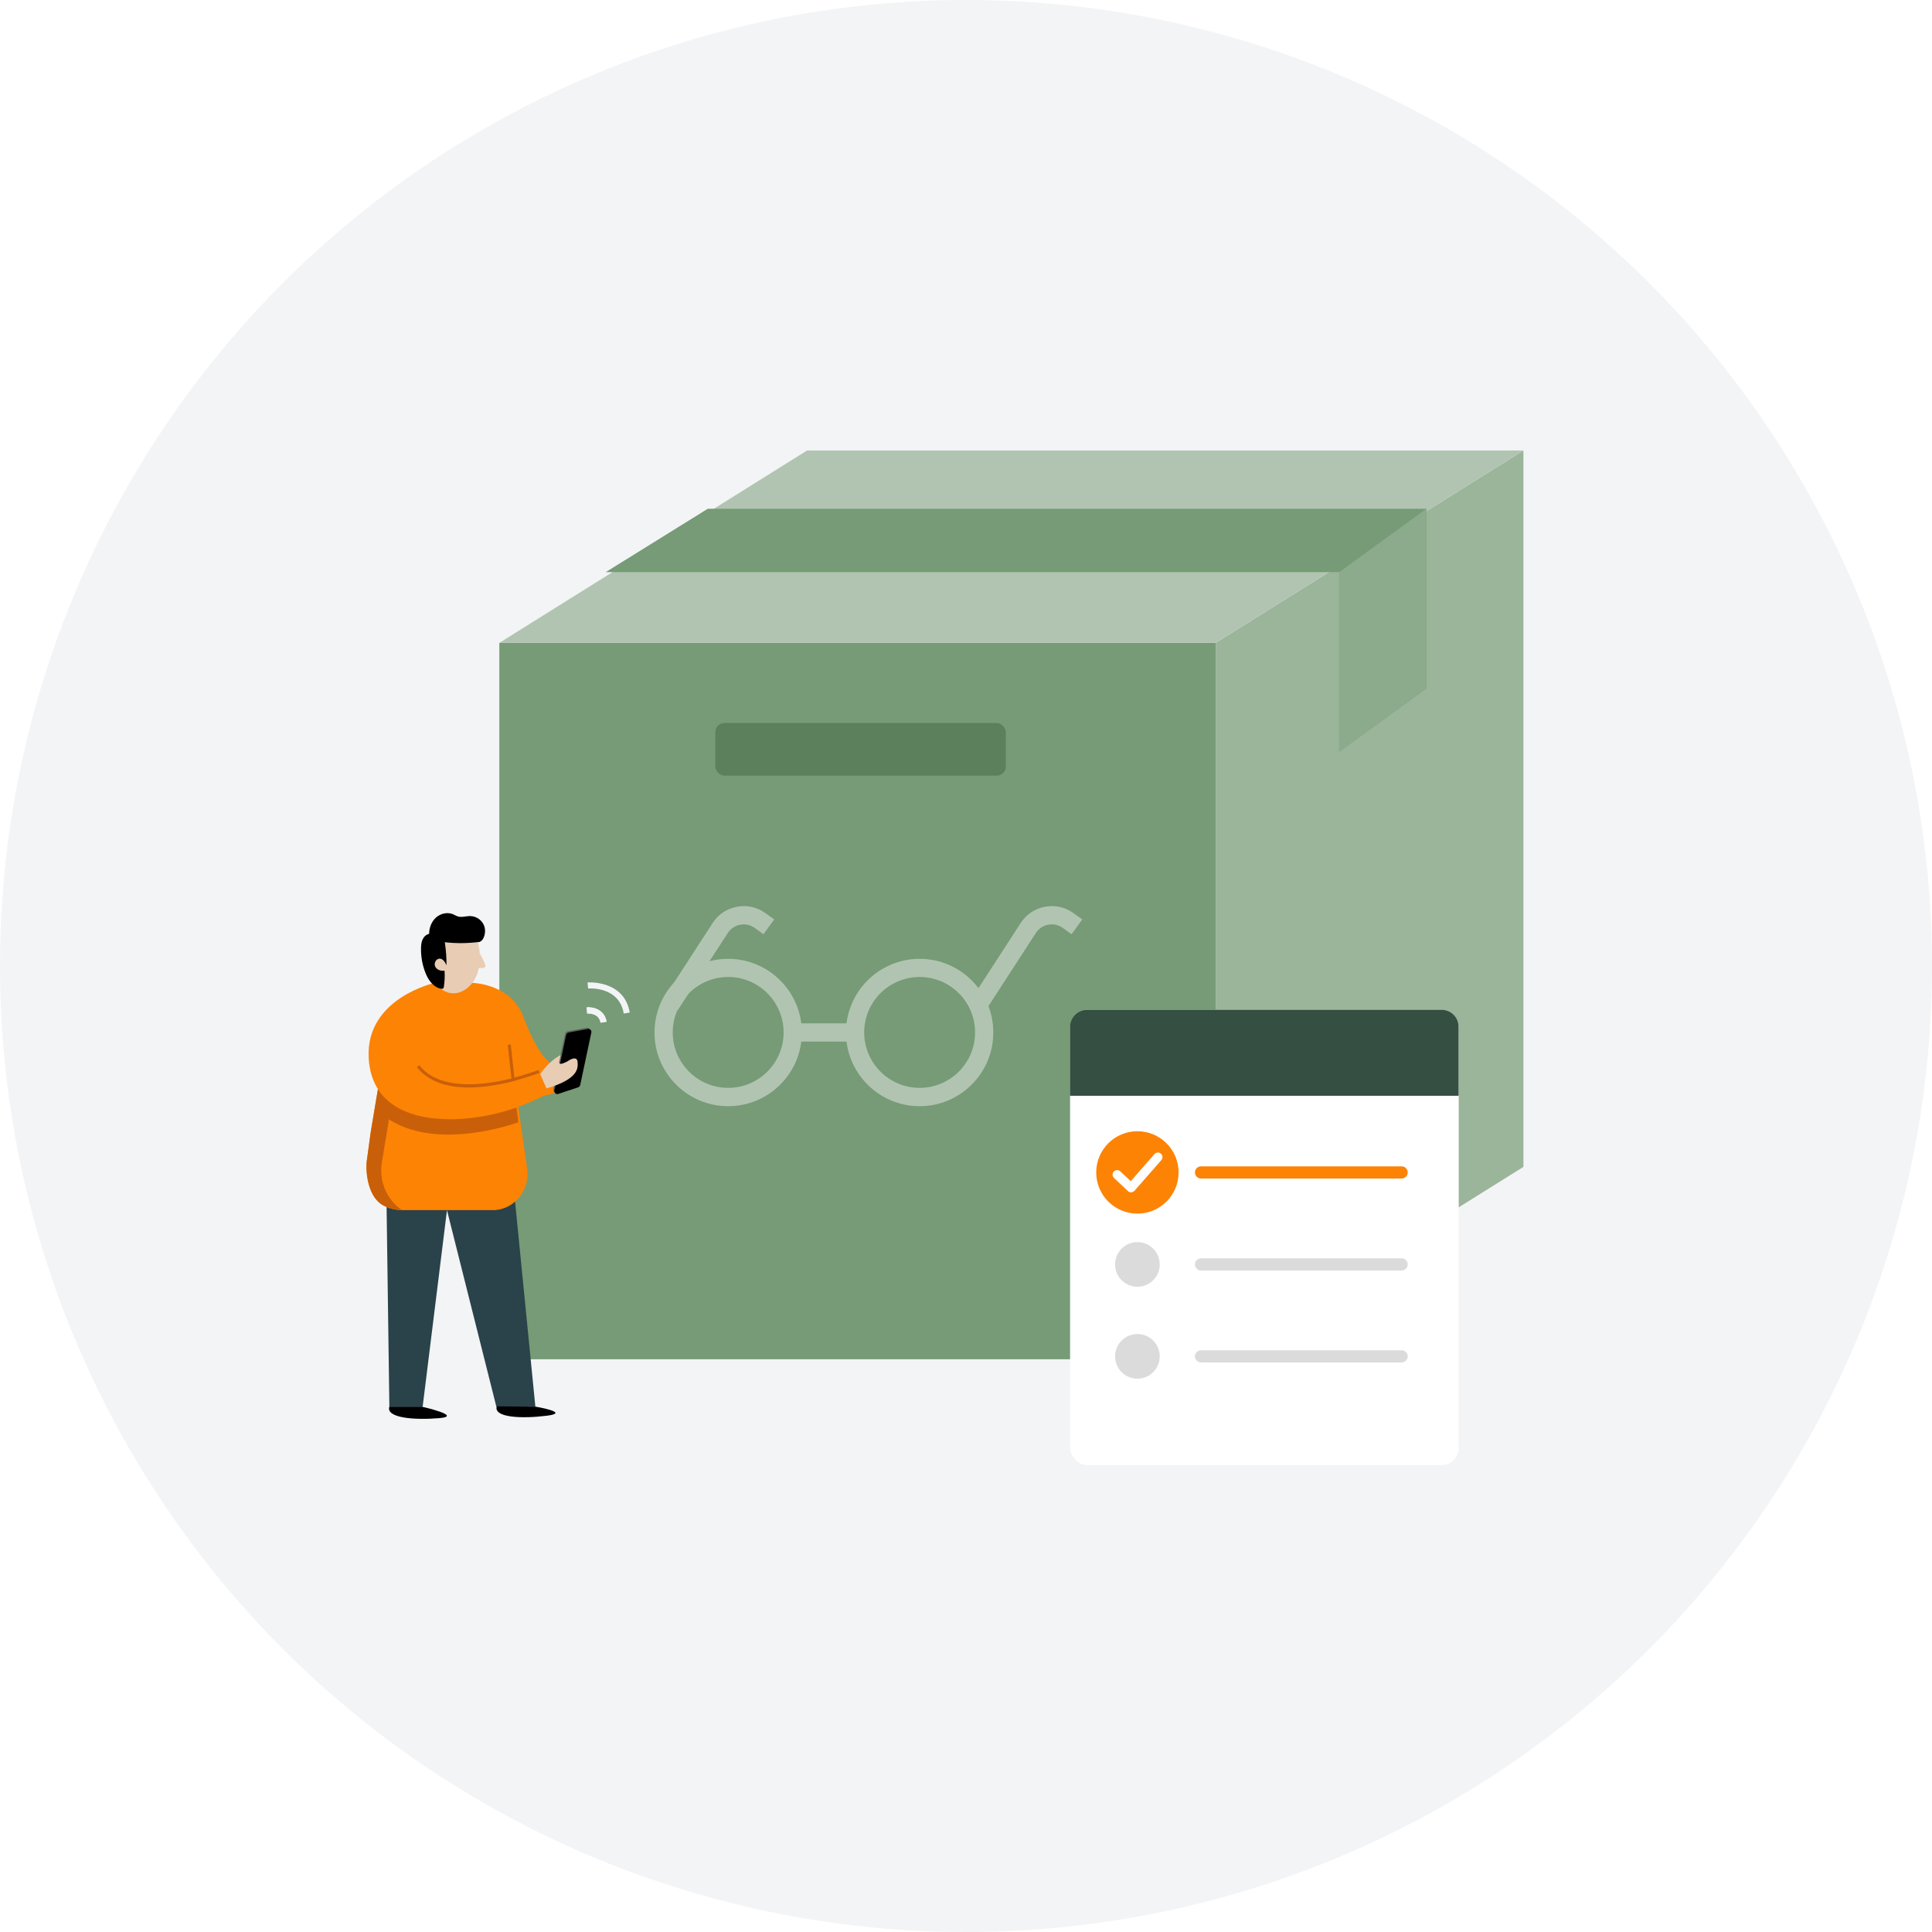 <?xml version="1.0" encoding="UTF-8"?>
<svg id="Layer_1" data-name="Layer 1" xmlns="http://www.w3.org/2000/svg" xmlns:xlink="http://www.w3.org/1999/xlink" viewBox="43.54 43.54 212.92 212.92">
  <defs>
    <style>
      .cls-1 {
        fill: #2a424a;
      }

      .cls-2 {
        fill: #dbdbdb;
      }

      .cls-3 {
        fill: #fd8304;
      }

      .cls-4 {
        fill: #5c7f5c;
      }

      .cls-5 {
        fill: #9ab59a;
      }

      .cls-6 {
        fill: #606060;
      }

      .cls-7, .cls-8 {
        fill: #fff;
      }

      .cls-9 {
        fill: #8caa8c;
      }

      .cls-10 {
        fill: #b1c4b1;
      }

      .cls-11 {
        fill: #e8ccb4;
      }

      .cls-8 {
        filter: url(#outer-glow-1);
      }

      .cls-12 {
        fill: #c95f09;
      }

      .cls-13 {
        fill: #769b76;
      }

      .cls-14 {
        fill: #354f42;
        filter: url(#outer-glow-2);
      }

      .cls-15 {
        fill: #f3f4f6;
      }
    </style>
    <filter id="outer-glow-1" x="155.33" y="148.46" width="55" height="63" filterUnits="userSpaceOnUse">
      <feOffset dx="0" dy="0"/>
      <feGaussianBlur result="blur" stdDeviation="2"/>
      <feFlood flood-color="#000" flood-opacity=".15"/>
      <feComposite in2="blur" operator="in"/>
      <feComposite in="SourceGraphic"/>
    </filter>
    <filter id="outer-glow-2" x="155.33" y="148.46" width="55" height="22" filterUnits="userSpaceOnUse">
      <feOffset dx="0" dy="0"/>
      <feGaussianBlur result="blur-2" stdDeviation="2"/>
      <feFlood flood-color="#000" flood-opacity=".15"/>
      <feComposite in2="blur-2" operator="in"/>
      <feComposite in="SourceGraphic"/>
    </filter>
  </defs>
  <circle class="cls-15" cx="150" cy="150" r="106.46"/>
  <g>
    <g>
      <g>
        <g>
          <rect class="cls-13" x="98.57" y="114.39" width="78.95" height="78.95"/>
          <polygon class="cls-5" points="211.43 93.19 177.52 114.39 177.52 193.33 211.43 172.14 211.43 93.19"/>
          <polygon class="cls-10" points="132.48 93.19 98.57 114.39 177.52 114.39 211.43 93.19 132.48 93.19"/>
          <polygon class="cls-13" points="121.54 99.61 200.74 99.61 200.74 119.4 191.13 126.38 191.13 106.59 110.3 106.59 121.54 99.61"/>
          <polyline class="cls-9" points="200.74 99.61 200.74 119.4 191.13 126.38 191.13 106.59"/>
          <rect class="cls-4" x="122.37" y="123.22" width="32.02" height="5.8" rx="1.01" ry="1.01"/>
        </g>
        <g>
          <rect class="cls-8" x="161.47" y="154.82" width="42.83" height="50.19" rx="1.9" ry="1.9"/>
          <path class="cls-14" d="M163.37,154.82h39.02c1.05,0,1.9.85,1.9,1.9v7.58h-42.83v-7.58c0-1.05.85-1.9,1.9-1.9Z"/>
          <circle class="cls-2" cx="168.89" cy="172.75" r="2.46"/>
          <circle class="cls-2" cx="168.89" cy="182.89" r="2.46"/>
          <circle class="cls-2" cx="168.89" cy="193.02" r="2.46"/>
          <path class="cls-3" d="M198.01,173.42h-22.11c-.37,0-.67-.3-.67-.67s.3-.67.67-.67h22.11c.37,0,.67.3.67.67s-.3.67-.67.67Z"/>
          <path class="cls-2" d="M198.01,183.56h-22.11c-.37,0-.67-.3-.67-.67s.3-.67.67-.67h22.11c.37,0,.67.3.67.67s-.3.67-.67.67Z"/>
          <g>
            <circle class="cls-3" cx="168.89" cy="172.75" r="4.54"/>
            <path class="cls-7" d="M168.18,174.94c-.13,0-.25-.05-.34-.14l-1.53-1.44c-.2-.19-.21-.51-.02-.71.19-.2.51-.21.71-.02l1.16,1.08,2.61-2.98c.18-.21.5-.23.71-.05.21.18.23.5.05.71l-2.96,3.38c-.09.1-.22.16-.35.17h-.02Z"/>
          </g>
          <path class="cls-2" d="M198.01,193.69h-22.11c-.37,0-.67-.3-.67-.67s.3-.67.67-.67h22.11c.37,0,.67.3.67.67s-.3.67-.67.67Z"/>
        </g>
      </g>
      <g>
        <path class="cls-10" d="M123.79,165.45c-4.48,0-8.12-3.64-8.12-8.12s3.64-8.12,8.12-8.12,8.12,3.64,8.12,8.12-3.64,8.12-8.12,8.12ZM123.79,151.21c-3.37,0-6.11,2.74-6.11,6.11s2.74,6.11,6.11,6.11,6.11-2.74,6.11-6.11-2.74-6.11-6.11-6.11Z"/>
        <path class="cls-10" d="M144.89,165.45c-4.48,0-8.12-3.64-8.12-8.12s3.64-8.12,8.12-8.12,8.12,3.64,8.12,8.12-3.64,8.12-8.12,8.12ZM144.89,151.21c-3.37,0-6.11,2.74-6.11,6.11s2.74,6.11,6.11,6.11,6.11-2.74,6.11-6.11-2.74-6.11-6.11-6.11Z"/>
        <rect class="cls-10" x="130.84" y="156.32" width="6.93" height="2.01"/>
        <path class="cls-10" d="M152.19,154.88l-1.69-1.09,5.53-8.53c.61-.95,1.56-1.58,2.67-1.79,1.12-.21,2.23.04,3.14.7l.97.7-1.18,1.63-.97-.7c-.46-.33-1.03-.46-1.6-.35s-1.05.43-1.36.91l-5.53,8.53Z"/>
        <path class="cls-10" d="M118.24,154.88l-1.69-1.09,5.53-8.53c.61-.95,1.56-1.58,2.67-1.79,1.11-.21,2.23.04,3.14.7l.97.7-1.18,1.63-.97-.7c-.46-.33-1.03-.46-1.6-.35-.56.11-1.05.43-1.36.91l-5.53,8.53Z"/>
      </g>
    </g>
    <g>
      <polygon class="cls-1" points="86.09 172.57 86.45 198.56 90.12 198.56 92.8 176.91 98.24 198.56 102.54 198.56 99.88 171.68 86.09 172.57"/>
      <path class="cls-3" d="M106.27,163.38v-2.52s-2.21,2.35-5.05-5.27c-1.37-3.67-5.63-3.73-5.63-3.73h-4.13s-7.62,1.67-7.29,8.24c.07,1.45.46,2.58,1.02,3.47l-.8,4.78-.45,3.31c-.1,1.66.36,3.89,1.79,4.7.61.34,1.33.54,2.1.54h9.94c.11.01.22,0,.33,0,2.23-.16,3.82-2.26,3.55-4.48l-.99-6.91c.92-.33,1.88-.74,2.86-1.24,1.54-.27,2.77-.9,2.77-.9Z"/>
      <path class="cls-12" d="M86.18,157.64l-1.79,10.71-.45,3.31c-.1,1.66.36,3.89,1.79,4.7.61.34,1.33.54,2.1.54,0,0-2.73-1.71-2.21-5.23l.79-4.78-1.56-1.31"/>
      <path d="M98.28,198.53l4.26.03s3.97.66,1.28,1c-2.69.34-5.89.24-5.54-1.03Z"/>
      <path d="M86.45,198.56h3.56s4.64,1.04,1.93,1.27c-2.7.23-5.9-.01-5.49-1.27Z"/>
      <path class="cls-11" d="M96.44,148.65c.14.27.27.53.41.8.08.15.15.3.18.46.01.07.01.15-.04.21-.04.05-.11.07-.17.08-.2.04-.41.03-.61,0"/>
      <path class="cls-11" d="M91.93,145.15c1.13-.82,2.67-.47,3.6.83s1.18,3.42.57,4.97c-.59,1.49-1.92,2.33-3.16,1.98-1.24-.35-2.3-1.85-2.52-3.56-.22-1.72.42-3.52,1.53-4.26,0,.12.02.25-.03.05Z"/>
      <path d="M96.24,147.36c-1.22.15-2.46.16-3.68.02.13.84.19,1.68.19,2.53-.16-.33-.39-.72-.76-.72-.4,0-.66.51-.49.87s.63.52,1.03.45c.04.58.02,1.17-.07,1.75-.01.09-.03.18-.11.23-.06.03-.13.03-.19.02-.87-.16-1.44-.98-1.75-1.8-.33-.85-.49-1.77-.47-2.68,0-.32.04-.66.17-.95s.39-.55.72-.62c.01-.67.26-1.35.76-1.8s1.27-.63,1.89-.36c.16.07.32.17.49.23.46.15.95-.05,1.43-.03.7.02,1.36.53,1.54,1.2s-.08,1.6-.69,1.68Z"/>
      <path class="cls-6" d="M105.82,157.45l-1.3,6.14c-.05.25.18.46.42.38l2.2-.73c.11-.04.19-.13.22-.24l1.23-5.8c.05-.23-.15-.43-.38-.39l-2.12.39c-.13.02-.23.12-.26.25Z"/>
      <path d="M105.94,157.58l-1.3,6.14c-.05.25.18.46.42.38l2.2-.73c.11-.04.19-.13.22-.24l1.23-5.8c.05-.23-.15-.43-.38-.39l-2.12.39c-.13.02-.23.12-.26.25Z"/>
      <path class="cls-11" d="M103.07,161.91s.91-1.41,2.25-2.09l-.17.8s-.08.42.91-.1c0,0,1.12-.83,1.14.13.01.52.22,1.78-3.43,2.84l-.7-1.58Z"/>
      <path class="cls-12" d="M85.19,163.58c2.01,3.15,6.33,3.25,7.47,3.3s4.16-.01,7.8-1.28l.2,1.62s-10.61,3.95-15.81-1.62l.34-2.02Z"/>
      <path class="cls-12" d="M95.2,163.39c-3.16,0-4.84-1.12-5.72-2.25l.26-.21c2.29,2.94,7.44,2.16,10.31,1.43.01,0,1.86-.54,2.84-.89l.11.32c-.99.35-2.84.89-2.86.9-1.96.5-3.59.7-4.94.7Z"/>
      <rect class="cls-12" x="99.71" y="158.65" width=".33" height="3.89" transform="translate(-17.02 11.93) rotate(-6.3)"/>
      <path class="cls-15" d="M109.73,156.26c-.18-1.1-1.35-1.03-1.48-1.03l-.06-.67c.66-.07,1.97.2,2.2,1.58l-.66.11Z"/>
      <path class="cls-15" d="M109.73,156.26c-.18-1.1-1.35-1.03-1.48-1.03l-.06-.67c.66-.07,1.97.2,2.2,1.58l-.66.11Z"/>
      <path class="cls-15" d="M112.28,155.24c-.5-3.01-3.79-2.77-3.93-2.76l-.06-.67s4.04-.31,4.65,3.32l-.66.11Z"/>
    </g>
  </g>
</svg>